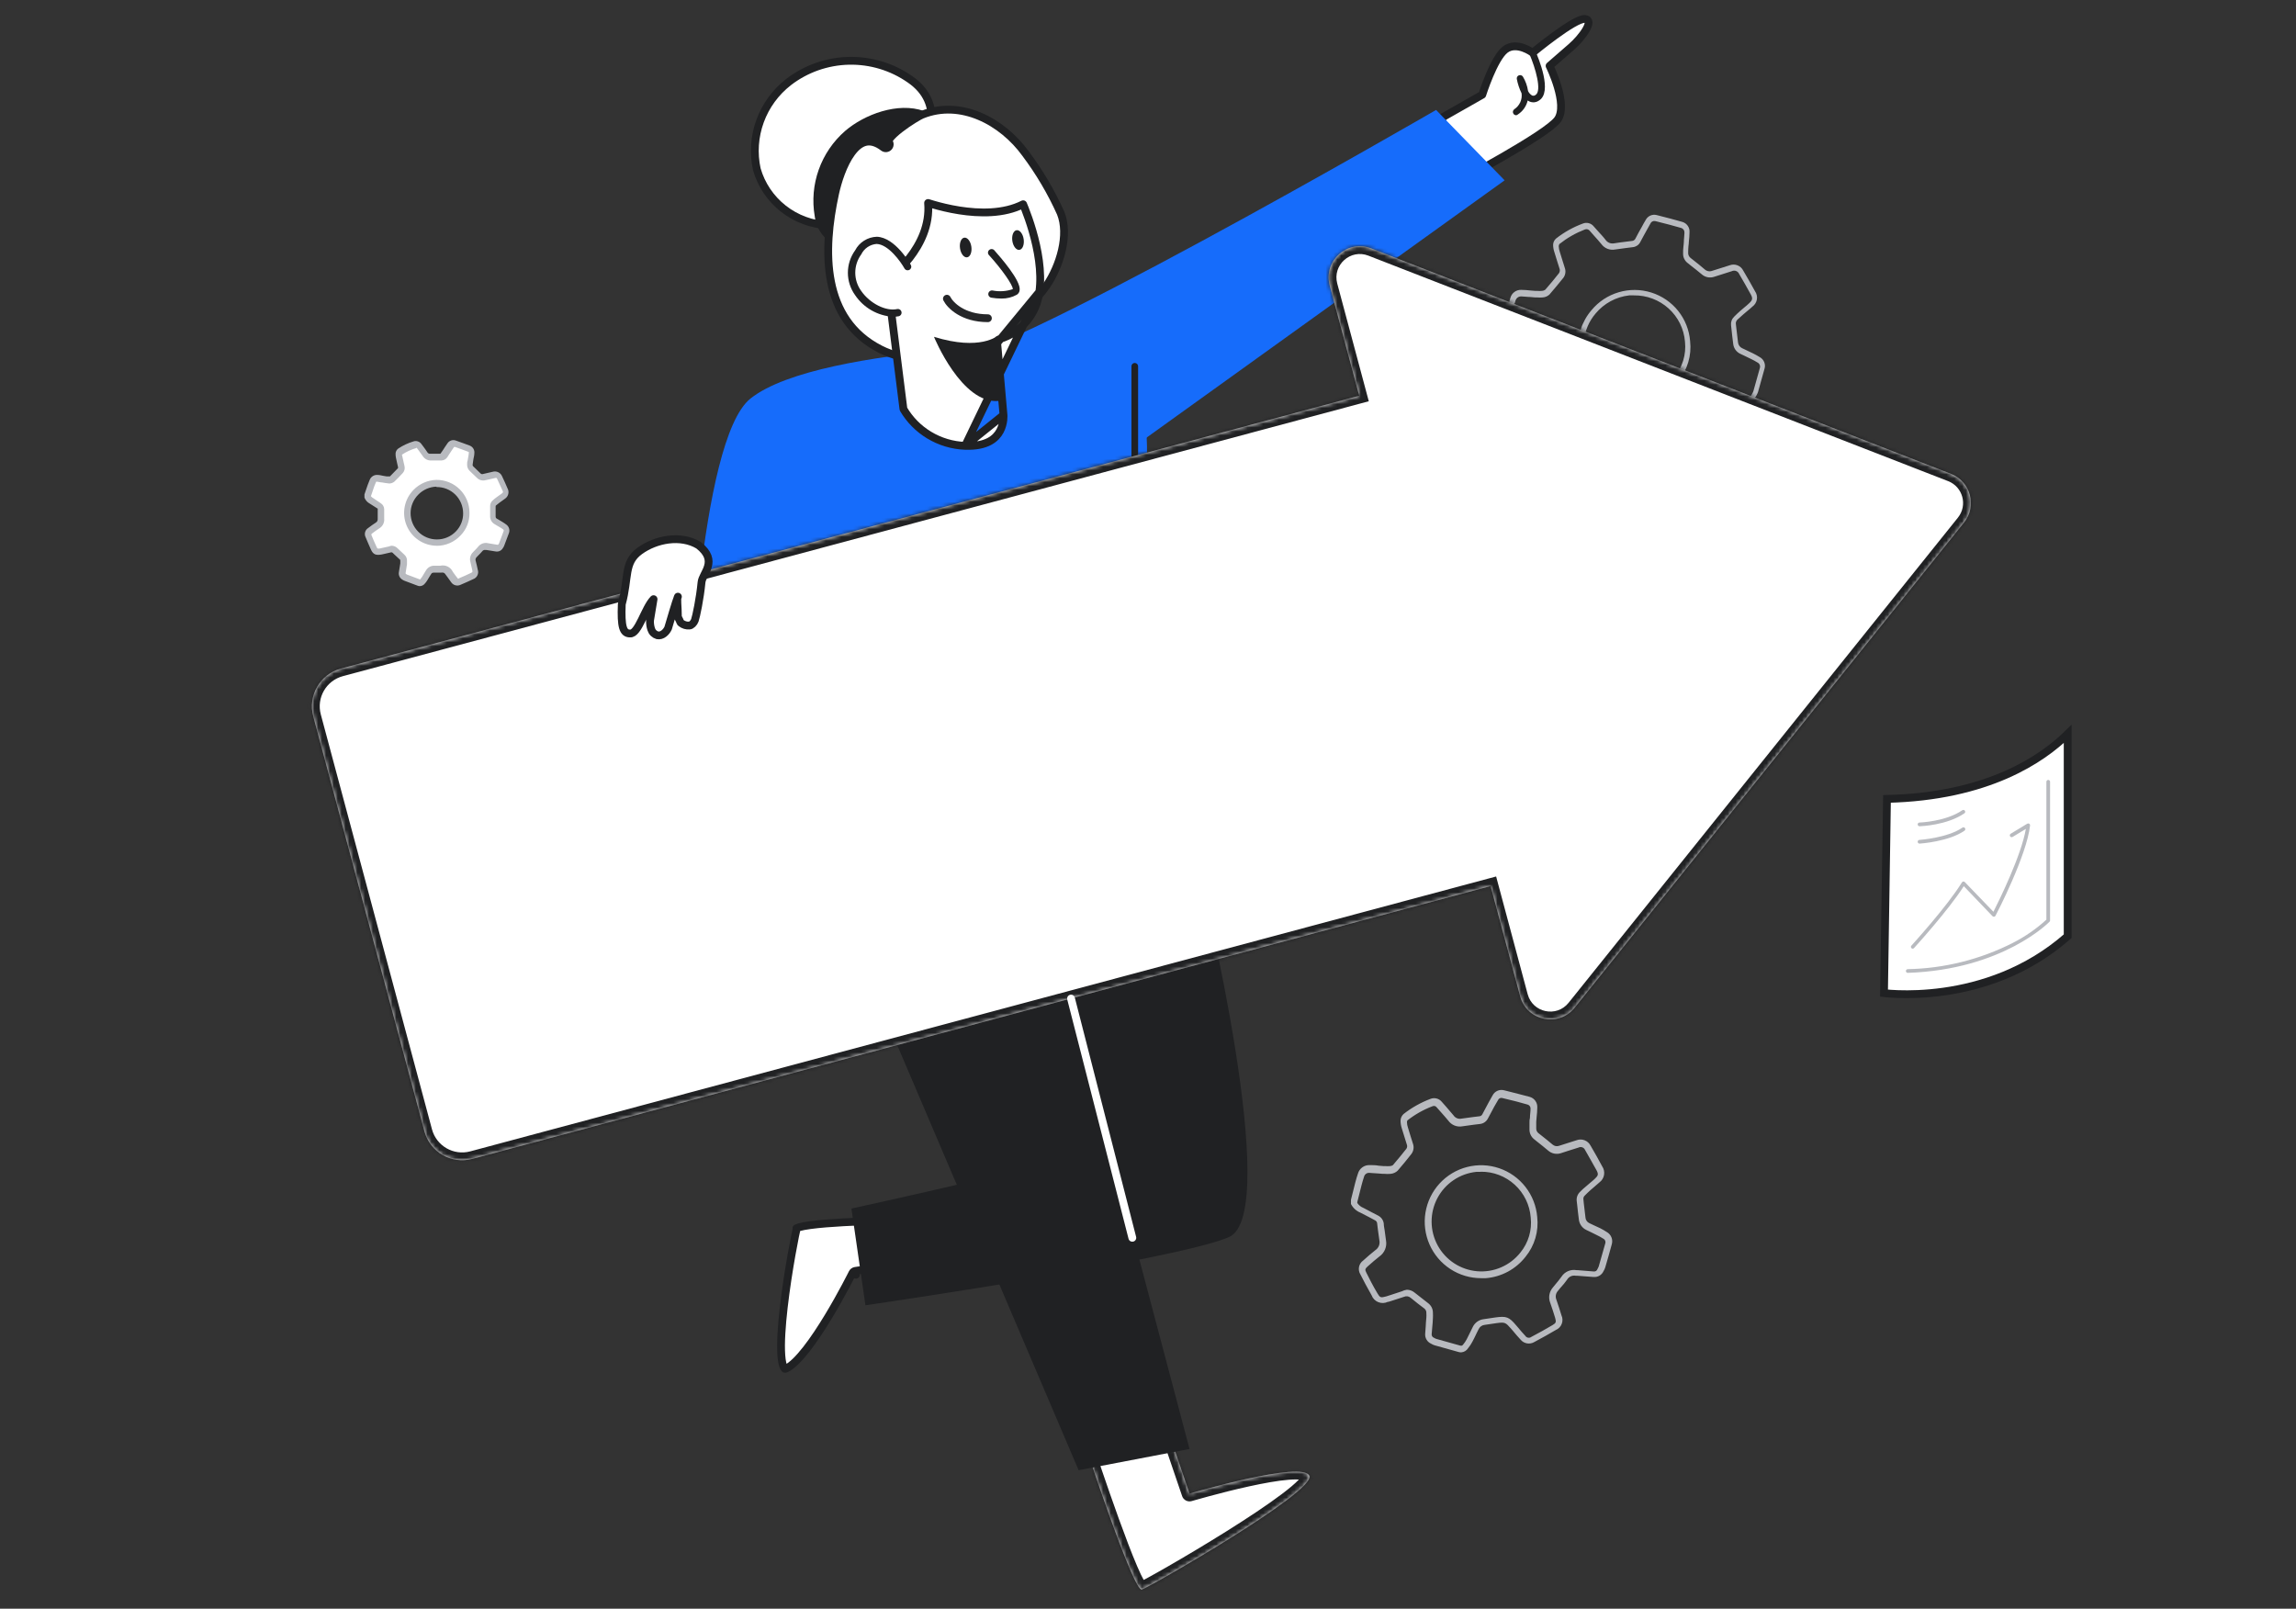 <svg width="588" height="412" viewBox="0 0 588 412" fill="none" xmlns="http://www.w3.org/2000/svg">
<rect x="0" y="0" width="588" height="412" fill="#333333" stroke="none"/>
<path d="M413.337 122C413.136 122 412.936 121.972 412.742 121.918L411.278 121.519L406.469 120.144C406.184 120.043 405.906 119.918 405.64 119.773C405.167 119.574 404.769 119.232 404.501 118.795C404.234 118.359 404.11 117.85 404.148 117.34L404.3 115.512L404.466 113.203C404.486 112.804 404.486 112.405 404.466 112.007C404.48 111.765 404.435 111.523 404.334 111.303C404.232 111.082 404.079 110.89 403.885 110.742C402.739 109.876 401.619 108.983 400.486 108.103L400.334 107.979C400.089 107.773 399.792 107.638 399.475 107.59C399.158 107.541 398.834 107.581 398.538 107.704C397.626 108.02 396.7 108.309 395.774 108.611L394.545 108.996H394.365C392.292 109.56 391.394 109.202 390.344 107.415C389.294 105.629 388.216 103.58 387.47 102.11C387.109 101.568 386.976 100.908 387.1 100.27C387.224 99.632 387.595 99.068 388.133 98.701C389.308 97.642 390.317 96.804 391.284 96.047C391.713 95.762 392.046 95.356 392.24 94.88C392.435 94.405 392.482 93.883 392.375 93.381C392.237 92.501 392.113 91.594 392.002 90.632L391.795 89.023C391.779 88.833 391.715 88.65 391.609 88.492C391.502 88.333 391.357 88.204 391.187 88.116L389.667 87.333C388.907 86.934 388.133 86.549 387.373 86.137C386.352 85.735 385.513 84.978 385.011 84.006C384.996 83.933 384.996 83.859 385.011 83.786V83.264C384.997 83.191 384.997 83.117 385.011 83.044L385.287 81.903L386.116 78.604C386.323 77.834 386.558 77.064 386.807 76.294C386.964 75.69 387.323 75.156 387.825 74.781C388.327 74.406 388.943 74.213 389.57 74.233C390.372 74.233 391.159 74.315 391.947 74.398L393.135 74.494H393.633C394.06 74.534 394.49 74.534 394.918 74.494C395.211 74.474 395.493 74.374 395.733 74.205C397.032 72.734 398.248 71.236 399.243 69.971C399.369 69.791 399.446 69.581 399.468 69.362C399.49 69.143 399.455 68.922 399.367 68.72C399.187 68.116 398.994 67.511 398.787 66.892C398.579 66.274 398.303 65.366 398.082 64.597C397.874 64.004 397.762 63.382 397.75 62.755C397.747 62.444 397.811 62.136 397.938 61.851C398.064 61.567 398.25 61.312 398.483 61.105C400.568 59.465 402.899 58.162 405.391 57.242C405.871 57.055 406.399 57.026 406.896 57.16C407.394 57.294 407.835 57.583 408.155 57.985L409.205 59.167C409.868 59.909 410.587 60.638 411.167 61.408C411.405 61.759 411.741 62.033 412.135 62.194C412.528 62.356 412.961 62.398 413.378 62.315C414.387 62.15 415.382 62.026 416.39 61.902L418.021 61.696C418.197 61.672 418.364 61.604 418.507 61.498C418.649 61.393 418.763 61.253 418.836 61.091L419.665 59.524L420.439 58.15C420.77 57.531 421.102 56.899 421.475 56.308C421.731 55.824 422.142 55.44 422.643 55.215C423.143 54.991 423.705 54.94 424.239 55.071C426.905 55.744 428.937 56.28 430.843 56.83C431.404 56.995 431.892 57.344 432.226 57.822C432.56 58.299 432.721 58.875 432.681 59.456C432.681 60.267 432.598 61.078 432.515 61.861C432.515 62.26 432.446 62.658 432.405 63.057C432.363 63.456 432.336 64.143 432.336 64.693C432.319 64.955 432.366 65.218 432.475 65.457C432.583 65.697 432.749 65.906 432.957 66.067L433.814 66.741C434.754 67.483 435.693 68.226 436.578 68.995C436.832 69.227 437.147 69.383 437.487 69.447C437.826 69.51 438.176 69.477 438.498 69.353L440.681 68.665L442.975 67.937C443.621 67.693 444.336 67.699 444.978 67.954C445.62 68.208 446.143 68.692 446.443 69.311C447.493 71.071 448.502 72.844 449.456 74.59C449.885 75.201 450.056 75.955 449.932 76.691C449.808 77.426 449.399 78.083 448.792 78.521C448.35 78.934 447.894 79.319 447.411 79.704L446.471 80.501C445.946 80.954 445.435 81.449 444.937 81.875C444.793 82.014 444.683 82.185 444.615 82.373C444.548 82.561 444.526 82.763 444.55 82.961L444.647 83.841C444.785 85.133 444.937 86.425 445.103 87.704C445.137 88.023 445.254 88.328 445.443 88.589C445.632 88.849 445.887 89.056 446.181 89.188L447.369 89.752L448.958 90.508C449.497 90.783 450.105 91.099 450.685 91.47C451.197 91.753 451.596 92.202 451.815 92.743C452.034 93.283 452.059 93.882 451.887 94.439C451.353 96.419 450.801 98.398 450.229 100.378C450.12 100.699 449.976 101.008 449.801 101.299C449.585 101.744 449.238 102.114 448.806 102.359C448.375 102.604 447.878 102.714 447.383 102.673L443.155 102.329C443.035 102.34 442.915 102.34 442.796 102.329C442.328 102.246 441.846 102.307 441.414 102.504C440.982 102.7 440.62 103.023 440.377 103.429C439.866 104.144 439.314 104.804 438.761 105.464L438.07 106.302C437.786 106.627 437.598 107.024 437.527 107.448C437.456 107.873 437.505 108.309 437.669 108.708C438.18 110.178 438.609 111.457 438.982 112.694C439.133 113.018 439.217 113.369 439.229 113.726C439.241 114.083 439.18 114.439 439.051 114.772C438.923 115.105 438.728 115.409 438.478 115.666C438.229 115.923 437.93 116.128 437.6 116.268C435.928 117.244 434.132 118.247 432.073 119.333C431.534 119.677 430.886 119.809 430.254 119.702C429.623 119.595 429.055 119.258 428.66 118.756C427.983 118.041 427.348 117.299 426.712 116.543L426.27 116.034C424.75 114.247 424.584 114.192 422.277 114.508L419.278 114.935C418.912 114.966 418.561 115.093 418.26 115.303C417.959 115.513 417.719 115.799 417.565 116.13L417.067 117.161C416.726 117.885 416.367 118.6 415.99 119.306C415.681 119.889 415.31 120.437 414.884 120.942C414.726 121.225 414.503 121.468 414.235 121.651C413.967 121.835 413.659 121.954 413.337 122ZM399.284 106.247C399.984 106.254 400.661 106.496 401.205 106.934L401.357 107.058C402.476 107.938 403.609 108.831 404.742 109.697C405.098 109.968 405.385 110.318 405.579 110.719C405.774 111.12 405.87 111.561 405.861 112.007C405.861 112.447 405.861 112.9 405.861 113.381C405.861 114.151 405.751 114.935 405.682 115.704L405.543 117.533C405.525 117.753 405.578 117.974 405.695 118.162C405.812 118.35 405.986 118.495 406.193 118.577H406.317C406.493 118.681 406.678 118.769 406.87 118.838L411.665 120.213L413.115 120.612C413.269 120.657 413.434 120.65 413.584 120.593C413.733 120.536 413.86 120.431 413.945 120.296C414.31 119.869 414.634 119.408 414.912 118.921C415.271 118.234 415.616 117.546 415.962 116.832L416.473 115.773C416.728 115.241 417.116 114.784 417.6 114.445C418.084 114.105 418.648 113.895 419.237 113.835L422.221 113.409C424.985 113.024 425.634 113.271 427.458 115.402L427.9 115.924C428.522 116.653 429.144 117.381 429.807 118.069C429.899 118.207 430.017 118.326 430.157 118.418C430.296 118.509 430.452 118.572 430.616 118.602C430.78 118.631 430.949 118.627 431.111 118.59C431.274 118.553 431.427 118.483 431.562 118.385C433.593 117.313 435.389 116.309 437.089 115.347C438.056 114.783 438.18 114.453 437.849 113.34C437.517 112.227 437.061 110.879 436.564 109.422C436.318 108.804 436.247 108.13 436.356 107.474C436.466 106.818 436.752 106.204 437.186 105.697L437.89 104.845C438.429 104.213 438.968 103.567 439.438 102.893C439.827 102.278 440.39 101.792 441.056 101.496C441.723 101.2 442.463 101.107 443.182 101.23H443.473L447.618 101.56C447.843 101.589 448.071 101.54 448.264 101.423C448.458 101.305 448.605 101.126 448.682 100.914C448.825 100.695 448.941 100.459 449.027 100.213C449.594 98.233 450.146 96.267 450.685 94.288C450.782 94.013 450.774 93.713 450.661 93.444C450.549 93.175 450.341 92.957 450.077 92.831C449.561 92.507 449.026 92.213 448.475 91.951L446.913 91.195L445.725 90.632C445.221 90.404 444.786 90.049 444.461 89.604C444.136 89.158 443.934 88.636 443.873 88.089C443.694 86.796 443.555 85.491 443.417 84.185L443.321 83.319C443.271 82.918 443.315 82.51 443.449 82.129C443.583 81.748 443.804 81.402 444.094 81.119C444.606 80.597 445.145 80.088 445.697 79.607L446.664 78.782C447.107 78.425 447.549 78.054 447.963 77.655C448.834 76.844 448.917 76.404 448.364 75.387C447.411 73.655 446.416 71.896 445.379 70.136C445.305 69.967 445.197 69.814 445.062 69.688C444.927 69.561 444.768 69.463 444.593 69.398C444.419 69.334 444.234 69.306 444.049 69.314C443.863 69.323 443.681 69.369 443.514 69.449L441.234 70.177L439.023 70.879C438.479 71.069 437.893 71.11 437.327 70.999C436.761 70.888 436.235 70.628 435.804 70.246C434.906 69.49 433.98 68.762 433.04 68.033L432.184 67.346C431.815 67.061 431.519 66.693 431.319 66.273C431.12 65.852 431.023 65.391 431.037 64.927C431.037 64.349 431.037 63.772 431.12 63.194C431.203 62.617 431.189 62.37 431.23 61.971C431.23 61.174 431.368 60.432 431.382 59.662C431.412 59.386 431.346 59.109 431.195 58.877C431.044 58.644 430.818 58.47 430.553 58.383C428.66 57.834 426.629 57.297 423.99 56.638C423.735 56.565 423.461 56.586 423.22 56.697C422.979 56.808 422.786 57.002 422.677 57.242C422.332 57.82 422 58.425 421.682 59.029L420.922 60.404C420.646 60.94 420.356 61.462 420.066 61.999C419.889 62.347 419.629 62.647 419.308 62.872C418.988 63.097 418.617 63.241 418.228 63.291L416.584 63.497C415.603 63.621 414.608 63.744 413.627 63.896C412.971 64.021 412.293 63.958 411.671 63.715C411.05 63.471 410.511 63.057 410.117 62.521C409.509 61.779 408.86 61.05 408.21 60.335C407.851 59.937 407.492 59.538 407.146 59.126C407.003 58.928 406.795 58.787 406.558 58.724C406.322 58.661 406.071 58.682 405.847 58.782C403.512 59.689 401.328 60.94 399.367 62.493C399.252 62.664 399.19 62.865 399.187 63.071C399.208 63.563 399.301 64.049 399.464 64.514C399.685 65.266 399.92 66.022 400.168 66.782L400.749 68.624C400.894 69.039 400.938 69.483 400.875 69.919C400.813 70.354 400.646 70.768 400.39 71.126C399.367 72.404 398.151 73.875 396.825 75.415C396.359 75.858 395.753 76.125 395.111 76.171C394.592 76.219 394.069 76.219 393.55 76.171H393.094L391.878 76.061C391.118 76.061 390.358 75.923 389.598 75.91C389.259 75.899 388.927 76.003 388.655 76.206C388.384 76.408 388.19 76.696 388.106 77.023C387.871 77.765 387.636 78.508 387.443 79.25C387.152 80.35 386.89 81.436 386.613 82.521L386.365 83.566V83.855C386.767 84.478 387.357 84.959 388.05 85.229L390.344 86.425L391.864 87.209C392.239 87.392 392.561 87.665 392.803 88.003C393.044 88.342 393.196 88.735 393.246 89.147L393.453 90.783C393.577 91.662 393.688 92.542 393.826 93.422C393.967 94.167 393.89 94.936 393.603 95.638C393.317 96.34 392.833 96.945 392.21 97.381C391.27 98.109 390.289 98.934 389.142 99.979C388.437 100.611 388.368 100.927 388.783 101.738C389.529 103.113 390.524 105.092 391.629 106.976C392.348 108.227 392.61 108.35 394.089 107.924L395.471 107.484L398.234 106.604C398.576 106.427 398.945 106.307 399.326 106.247H399.284ZM418.477 102.921C414.891 102.906 411.439 101.559 408.801 99.143C406.162 96.727 404.527 93.416 404.217 89.862C404.052 87.99 404.264 86.105 404.841 84.316C405.417 82.527 406.347 80.87 407.575 79.442C409.383 77.253 411.809 75.653 414.54 74.846C417.271 74.04 420.181 74.065 422.898 74.918C425.614 75.771 428.012 77.413 429.782 79.632C431.553 81.852 432.615 84.548 432.833 87.374C433.039 89.176 432.879 91.001 432.364 92.741C431.849 94.481 430.989 96.101 429.835 97.505C428.607 99.046 427.073 100.318 425.327 101.24C423.582 102.163 421.663 102.716 419.693 102.866C419.302 102.903 418.91 102.921 418.518 102.921H418.477ZM418.38 75.648H417.247C413.876 76.025 410.784 77.692 408.625 80.295C406.967 82.238 405.927 84.627 405.635 87.159C405.342 89.691 405.812 92.252 406.983 94.518C408.155 96.785 409.976 98.654 412.216 99.891C414.457 101.127 417.015 101.674 419.568 101.463C421.353 101.326 423.09 100.824 424.67 99.989C426.251 99.154 427.642 98.004 428.757 96.611C429.804 95.354 430.588 93.901 431.062 92.339C431.537 90.776 431.693 89.135 431.52 87.511C431.261 84.248 429.762 81.206 427.329 79.002C424.896 76.799 421.711 75.6 418.421 75.648H418.38Z" fill="#B8BABF"/>
<path d="M93.991 126.886C94.26 126.096 94.528 125.204 94.814 124.481C94.965 124.078 95.116 123.657 95.3 123.254C95.387 122.998 95.561 122.781 95.79 122.64C96.02 122.498 96.292 122.442 96.559 122.48C97.213 122.48 97.851 122.682 98.488 122.799C98.832 122.868 99.179 122.913 99.528 122.934C99.787 122.931 100.039 122.849 100.25 122.699C101.005 121.992 101.71 121.252 102.415 120.496C102.529 120.354 102.608 120.187 102.646 120.009C102.684 119.83 102.679 119.646 102.633 119.47C102.465 118.696 102.28 117.906 102.112 117.132C102.062 116.82 102.062 116.502 102.112 116.19C102.12 116.077 102.151 115.966 102.203 115.865C102.255 115.764 102.327 115.674 102.415 115.602C103.616 114.851 104.922 114.284 106.291 113.92C106.494 113.857 106.712 113.862 106.912 113.935C107.112 114.008 107.283 114.144 107.398 114.324C107.885 114.996 108.405 115.652 108.874 116.359C109.036 116.613 109.264 116.819 109.532 116.955C109.801 117.091 110.101 117.152 110.401 117.132C111.257 117.132 112.079 117.132 112.969 117.014C113.126 117.006 113.279 116.958 113.414 116.876C113.548 116.794 113.66 116.68 113.74 116.544C114.059 116.089 114.345 115.619 114.647 115.165C114.949 114.71 115.15 114.374 115.418 114.004C115.535 113.804 115.718 113.651 115.937 113.574C116.155 113.497 116.394 113.5 116.61 113.584L120.15 114.862C120.374 114.951 120.56 115.116 120.676 115.327C120.793 115.539 120.832 115.785 120.788 116.022C120.788 116.678 120.586 117.334 120.469 117.99C120.469 118.292 120.469 118.595 120.351 118.915C120.327 119.116 120.351 119.32 120.421 119.51C120.491 119.7 120.605 119.871 120.754 120.008C121.375 120.596 122.013 121.185 122.617 121.79C122.789 121.975 123.008 122.11 123.25 122.181C123.492 122.252 123.748 122.256 123.993 122.194L126.543 121.605C126.821 121.514 127.124 121.534 127.387 121.663C127.651 121.792 127.853 122.019 127.952 122.295C128.439 123.304 128.909 124.33 129.362 125.356C129.444 125.495 129.497 125.649 129.519 125.808C129.542 125.968 129.532 126.131 129.492 126.287C129.451 126.443 129.38 126.59 129.283 126.719C129.186 126.847 129.064 126.956 128.926 127.037C128.489 127.374 128.02 127.676 127.566 128.013C127.113 128.349 126.929 128.5 126.627 128.769C126.496 128.873 126.393 129.007 126.326 129.159C126.259 129.311 126.23 129.478 126.241 129.644C126.241 130.535 126.241 131.427 126.241 132.318C126.251 132.56 126.322 132.795 126.448 133.001C126.575 133.207 126.752 133.377 126.962 133.495C127.432 133.781 127.936 134.067 128.405 134.37C128.712 134.544 129.008 134.735 129.295 134.941C129.496 135.078 129.644 135.279 129.714 135.512C129.784 135.745 129.772 135.994 129.681 136.219C129.295 137.296 128.892 138.372 128.489 139.431C128.42 139.594 128.33 139.747 128.221 139.886C128.126 140.058 127.979 140.196 127.801 140.281C127.624 140.365 127.424 140.392 127.231 140.356L124.915 139.97H124.748C124.439 139.902 124.118 139.923 123.822 140.03C123.525 140.138 123.264 140.326 123.07 140.575C122.633 141.096 122.13 141.567 121.677 142.055C121.458 142.269 121.302 142.539 121.225 142.835C121.148 143.131 121.154 143.443 121.241 143.737C121.425 144.493 121.61 145.233 121.761 145.99C121.912 146.747 121.761 147.134 121.039 147.487C119.999 147.991 118.942 148.462 117.868 148.933C117.632 149.055 117.358 149.085 117.101 149.017C116.843 148.949 116.621 148.787 116.475 148.563C116.056 148.042 115.687 147.487 115.301 146.881C114.462 145.721 114.261 145.603 112.834 145.687H111.156C110.89 145.692 110.63 145.766 110.401 145.902C110.171 146.037 109.981 146.23 109.848 146.461C109.512 147.016 109.177 147.588 108.824 148.143C108.635 148.425 108.422 148.689 108.187 148.933C108.083 149.057 107.943 149.146 107.787 149.189C107.631 149.231 107.466 149.224 107.314 149.169L103.958 147.907C103.807 147.907 103.673 147.739 103.522 147.655C103.35 147.56 103.212 147.413 103.128 147.235C103.044 147.057 103.017 146.857 103.052 146.663C103.17 145.889 103.304 145.132 103.421 144.376C103.438 144.141 103.438 143.905 103.421 143.669C103.449 143.48 103.429 143.286 103.361 143.106C103.294 142.927 103.181 142.767 103.035 142.644L101.223 140.962C101.053 140.792 100.84 140.671 100.606 140.612C100.373 140.553 100.128 140.557 99.898 140.626L97.549 141.18H97.465C96.475 141.349 96.156 141.18 95.787 140.323C95.418 139.465 94.881 138.288 94.461 137.262C94.391 137.144 94.346 137.012 94.328 136.876C94.31 136.74 94.32 136.601 94.358 136.469C94.396 136.336 94.46 136.213 94.547 136.107C94.634 136 94.742 135.913 94.864 135.849C95.468 135.395 96.072 134.941 96.71 134.538C97.017 134.366 97.266 134.106 97.424 133.791C97.583 133.477 97.644 133.122 97.599 132.772C97.599 131.965 97.599 131.09 97.498 130.367C97.493 130.199 97.448 130.035 97.366 129.889C97.284 129.743 97.168 129.618 97.028 129.526C96.357 129.089 95.686 128.685 95.032 128.248C94.563 128.019 94.189 127.632 93.975 127.155L93.991 126.886ZM119.361 131.359C119.361 130.355 119.163 129.36 118.778 128.432C118.393 127.505 117.829 126.663 117.117 125.955C116.406 125.247 115.562 124.686 114.634 124.307C113.706 123.927 112.713 123.735 111.71 123.741C109.726 123.806 107.843 124.637 106.455 126.059C105.067 127.482 104.281 129.386 104.26 131.376C104.191 132.412 104.335 133.452 104.684 134.43C105.032 135.408 105.577 136.304 106.285 137.062C106.993 137.821 107.848 138.425 108.799 138.839C109.749 139.252 110.775 139.465 111.811 139.465C112.847 139.465 113.872 139.252 114.823 138.839C115.773 138.425 116.629 137.821 117.337 137.062C118.045 136.304 118.59 135.408 118.938 134.43C119.286 133.452 119.43 132.412 119.361 131.376V131.359Z" fill="white"/>
<path d="M107.517 150.11C107.315 150.112 107.115 150.072 106.929 149.992L103.573 148.731C103.384 148.657 103.204 148.561 103.037 148.445C102.718 148.26 102.463 147.983 102.304 147.649C102.145 147.316 102.091 146.943 102.147 146.578L102.516 144.291C102.534 144.084 102.534 143.876 102.516 143.669C102.516 143.45 102.516 143.366 102.416 143.316L100.855 141.87L100.587 141.601C100.517 141.528 100.427 141.477 100.328 141.456C100.229 141.435 100.127 141.445 100.033 141.483L98.355 141.87L97.734 142.004C96.241 142.273 95.553 142.004 94.983 140.709C94.412 139.414 94.06 138.641 93.64 137.598C93.429 137.189 93.381 136.715 93.506 136.271C93.63 135.828 93.918 135.449 94.311 135.21C94.932 134.739 95.553 134.285 96.207 133.865C96.387 133.77 96.533 133.623 96.626 133.442C96.719 133.262 96.754 133.057 96.728 132.856C96.728 132.351 96.728 131.83 96.728 131.325V130.434C96.739 130.407 96.744 130.379 96.744 130.35C96.744 130.321 96.739 130.292 96.728 130.266L94.714 128.988C94.084 128.656 93.594 128.106 93.338 127.441C93.322 127.357 93.322 127.272 93.338 127.188V126.886C93.322 126.797 93.322 126.706 93.338 126.617L93.54 126.011C93.741 125.406 93.942 124.8 94.16 124.212C94.379 123.623 94.479 123.354 94.664 122.934C94.82 122.508 95.116 122.147 95.503 121.912C95.89 121.677 96.346 121.58 96.795 121.639C97.231 121.639 97.667 121.773 98.12 121.857L99.026 122.009H99.647C99.719 122.024 99.793 122.024 99.865 122.009C100.536 121.353 101.241 120.63 101.929 119.89C101.929 119.89 101.929 119.722 101.929 119.604L101.694 118.595C101.594 118.141 101.51 117.704 101.409 117.266C101.324 116.88 101.29 116.484 101.308 116.089C101.33 115.845 101.404 115.609 101.525 115.397C101.647 115.185 101.814 115.002 102.013 114.861C103.225 114.061 104.548 113.444 105.939 113.028C106.304 112.919 106.694 112.928 107.053 113.055C107.412 113.182 107.721 113.42 107.936 113.735L108.456 114.424C108.792 114.878 109.127 115.332 109.429 115.803C109.503 115.94 109.615 116.052 109.753 116.124C109.891 116.196 110.047 116.225 110.201 116.207C110.772 116.207 111.342 116.207 111.879 116.207H112.785C113.013 115.915 113.226 115.612 113.423 115.299L113.943 114.491C114.161 114.172 114.362 113.852 114.597 113.533C114.82 113.19 115.152 112.933 115.539 112.805C115.927 112.676 116.346 112.684 116.728 112.827C117.92 113.247 119.128 113.667 120.302 114.121C120.695 114.273 121.025 114.553 121.238 114.917C121.451 115.28 121.535 115.705 121.477 116.123C121.477 116.594 121.343 117.048 121.259 117.502L121.158 118.158C121.102 118.441 121.063 118.727 121.041 119.015C121.023 119.088 121.027 119.165 121.05 119.236C121.074 119.308 121.117 119.371 121.175 119.419L121.645 119.873C122.114 120.31 122.601 120.764 123.054 121.235C123.13 121.321 123.229 121.382 123.339 121.412C123.45 121.442 123.566 121.439 123.675 121.403L124.9 121.117L126.209 120.815C126.674 120.686 127.171 120.731 127.606 120.942C128.041 121.152 128.385 121.513 128.574 121.958C129.061 122.984 129.531 124.01 129.967 125.053C130.22 125.502 130.291 126.031 130.166 126.532C130.041 127.032 129.73 127.466 129.296 127.743C129.027 127.962 128.742 128.147 128.457 128.349L127.92 128.736L127.031 129.442C126.991 129.465 126.96 129.501 126.942 129.543C126.924 129.585 126.92 129.632 126.93 129.677V130.249C126.93 130.939 126.93 131.628 126.93 132.318C126.93 132.421 126.958 132.523 127.011 132.612C127.065 132.701 127.141 132.773 127.232 132.822L127.87 133.192L128.709 133.697C129.027 133.898 129.346 134.1 129.648 134.336C129.995 134.578 130.25 134.931 130.372 135.337C130.493 135.743 130.475 136.178 130.319 136.572C129.934 137.632 129.531 138.708 129.111 139.784C129.03 139.988 128.923 140.18 128.793 140.356C128.613 140.679 128.336 140.937 128.002 141.094C127.668 141.251 127.293 141.299 126.93 141.231L124.631 140.861H124.396C124.225 140.814 124.043 140.823 123.878 140.887C123.712 140.95 123.57 141.065 123.474 141.214C123.155 141.584 122.802 141.937 122.45 142.29L122.047 142.71C121.929 142.822 121.845 142.965 121.803 143.123C121.762 143.28 121.765 143.446 121.812 143.602C122.014 144.359 122.198 145.132 122.349 145.889C122.516 146.368 122.485 146.894 122.265 147.351C122.045 147.809 121.653 148.16 121.175 148.327C120.118 148.832 119.044 149.303 117.97 149.757C117.564 149.961 117.099 150.012 116.658 149.9C116.218 149.789 115.832 149.524 115.571 149.151C115.235 148.697 114.899 148.243 114.581 147.772L114.379 147.503C113.742 146.595 113.742 146.595 112.701 146.662H111.023C110.895 146.656 110.768 146.688 110.657 146.754C110.547 146.82 110.458 146.917 110.403 147.032L110.05 147.587C109.832 147.974 109.597 148.361 109.362 148.731C109.148 149.063 108.9 149.373 108.624 149.656C108.323 149.939 107.929 150.1 107.517 150.11ZM100.268 139.767C100.826 139.764 101.363 139.981 101.761 140.373L102.047 140.642L103.573 142.071C103.809 142.279 103.991 142.54 104.104 142.833C104.218 143.125 104.261 143.441 104.228 143.753C104.228 144.005 104.228 144.274 104.228 144.527L103.859 146.831C103.859 146.831 103.859 146.831 103.959 146.982L104.228 147.15L107.584 148.411C107.768 148.176 107.953 147.957 108.104 147.722C108.255 147.487 108.557 146.999 108.758 146.629L109.111 146.057C109.315 145.709 109.603 145.419 109.949 145.213C110.296 145.007 110.688 144.892 111.091 144.88H112.768C113.396 144.734 114.055 144.807 114.635 145.089C115.215 145.37 115.682 145.843 115.957 146.427L116.158 146.713C116.477 147.15 116.779 147.587 117.114 147.991C117.45 148.395 117.316 148.21 117.534 148.109C118.591 147.671 119.631 147.201 120.671 146.696C120.78 146.648 120.882 146.586 120.973 146.511C120.994 146.383 120.994 146.252 120.973 146.124C120.822 145.384 120.655 144.644 120.47 143.921C120.344 143.49 120.336 143.032 120.449 142.597C120.561 142.162 120.789 141.765 121.108 141.449L121.527 141.012C121.852 140.698 122.16 140.366 122.45 140.02C122.748 139.631 123.154 139.339 123.616 139.181C124.079 139.022 124.578 139.004 125.051 139.128L127.484 139.532C127.484 139.532 127.484 139.532 127.652 139.414C127.718 139.326 127.774 139.23 127.819 139.128C128.222 138.069 128.625 137.009 129.011 135.933C129.011 135.832 129.011 135.765 128.893 135.614C128.638 135.415 128.369 135.235 128.088 135.076L127.282 134.605L126.645 134.218C126.315 134.027 126.039 133.756 125.842 133.43C125.646 133.103 125.535 132.732 125.521 132.351C125.521 131.645 125.521 130.939 125.521 130.249V129.66C125.509 129.369 125.566 129.08 125.685 128.814C125.804 128.549 125.984 128.315 126.209 128.13C126.518 127.848 126.843 127.585 127.182 127.34L127.769 126.919L128.524 126.381C128.876 126.078 128.876 126.045 128.709 125.675C128.256 124.649 127.803 123.64 127.316 122.631C127.199 122.395 127.148 122.345 126.829 122.412L125.537 122.715L124.296 122.984C123.912 123.082 123.51 123.076 123.129 122.967C122.749 122.857 122.405 122.649 122.131 122.362C121.678 121.908 121.225 121.471 120.755 121.05L120.286 120.596C120.06 120.381 119.884 120.119 119.771 119.829C119.658 119.538 119.61 119.226 119.631 118.914C119.631 118.578 119.631 118.242 119.765 117.922L119.883 117.233C119.968 116.827 120.029 116.417 120.067 116.005C120.067 115.77 120.067 115.736 119.967 115.719C118.809 115.265 117.634 114.861 116.46 114.441C116.376 114.441 116.326 114.441 116.225 114.559C116.124 114.676 115.822 115.147 115.621 115.45L115.101 116.24L114.564 117.081C114.407 117.322 114.196 117.523 113.949 117.669C113.702 117.815 113.424 117.902 113.138 117.922H112.215C111.661 117.922 111.124 117.922 110.537 117.922C110.088 117.966 109.635 117.882 109.232 117.68C108.828 117.477 108.489 117.165 108.255 116.779C107.953 116.341 107.634 115.904 107.298 115.467L106.778 114.761C106.778 114.66 106.678 114.643 106.56 114.761C105.275 115.137 104.054 115.704 102.936 116.442C103.003 116.657 103.054 116.876 103.087 117.098C103.171 117.519 103.271 117.956 103.372 118.393L103.607 119.436C103.669 119.731 103.662 120.036 103.586 120.328C103.51 120.62 103.368 120.89 103.171 121.117C102.466 121.891 101.745 122.631 100.99 123.354C100.624 123.652 100.169 123.818 99.698 123.825C99.376 123.808 99.057 123.768 98.741 123.707L97.835 123.556C97.432 123.556 97.03 123.405 96.627 123.371C96.224 123.337 96.342 123.371 96.224 123.64C96.107 123.909 95.889 124.414 95.754 124.817L95.15 126.6L94.983 127.071C95.157 127.298 95.381 127.482 95.637 127.609L97.55 128.904C97.801 129.066 98.009 129.287 98.155 129.548C98.301 129.808 98.381 130.101 98.389 130.4V131.309C98.389 131.796 98.389 132.301 98.389 132.788C98.444 133.29 98.353 133.797 98.127 134.248C97.901 134.698 97.549 135.074 97.114 135.328C96.493 135.731 95.905 136.152 95.318 136.606C95.244 136.66 95.177 136.722 95.117 136.791V137.026C95.536 138.035 95.956 139.044 96.426 140.037C96.593 140.407 96.677 140.474 96.694 140.474C96.877 140.508 97.065 140.508 97.248 140.474L97.919 140.322L99.597 139.952C99.811 139.86 100.037 139.797 100.268 139.767ZM111.846 139.767C110.19 139.761 108.574 139.263 107.201 138.338C105.827 137.412 104.757 136.1 104.126 134.567C103.494 133.033 103.33 131.347 103.652 129.72C103.975 128.092 104.771 126.597 105.939 125.423C107.479 123.865 109.558 122.961 111.745 122.9C112.855 122.887 113.957 123.094 114.986 123.511C116.016 123.927 116.953 124.545 117.742 125.327C118.532 126.109 119.159 127.04 119.587 128.067C120.015 129.094 120.235 130.196 120.235 131.309C120.261 132.378 120.074 133.442 119.685 134.438C119.296 135.434 118.713 136.342 117.97 137.11C117.186 137.953 116.238 138.625 115.185 139.085C114.131 139.545 112.995 139.783 111.846 139.784V139.767ZM111.745 124.632C110.004 124.694 108.353 125.422 107.131 126.667C106.505 127.291 106.007 128.032 105.668 128.849C105.328 129.666 105.152 130.541 105.151 131.426C105.151 133.21 105.858 134.921 107.117 136.183C108.375 137.444 110.082 138.153 111.862 138.153C112.785 138.161 113.699 137.979 114.547 137.617C115.396 137.255 116.161 136.722 116.795 136.051C117.978 134.819 118.629 133.169 118.608 131.46C118.608 130.568 118.431 129.685 118.087 128.862C117.744 128.039 117.24 127.293 116.606 126.667C115.972 126.041 115.221 125.548 114.395 125.216C113.569 124.884 112.685 124.72 111.795 124.733L111.745 124.632Z" fill="#B8BABF"/>
<path d="M374.197 346.348C373.987 346.344 373.779 346.316 373.576 346.264L371.898 345.793L367.384 344.532C367.078 344.435 366.785 344.299 366.512 344.128C366.023 343.916 365.612 343.555 365.339 343.096C365.065 342.638 364.941 342.105 364.985 341.572L365.119 339.773C365.119 338.999 365.237 338.209 365.287 337.435C365.312 337.043 365.312 336.65 365.287 336.258C365.301 336.039 365.261 335.82 365.17 335.621C365.08 335.421 364.941 335.247 364.767 335.114C363.648 334.285 362.574 333.444 361.545 332.592L361.243 332.356C361.017 332.158 360.738 332.029 360.439 331.987C360.141 331.946 359.837 331.992 359.565 332.121L356.763 333.029L355.605 333.399H355.438C355.056 333.585 354.64 333.689 354.216 333.704C353.793 333.719 353.37 333.645 352.977 333.487C352.583 333.328 352.227 333.089 351.931 332.784C351.635 332.48 351.407 332.116 351.26 331.717C350.152 329.8 349.162 327.883 348.407 326.403C348.042 325.83 347.911 325.138 348.042 324.47C348.174 323.803 348.557 323.212 349.112 322.821C350.287 321.762 351.276 320.904 352.233 320.164C352.635 319.898 352.947 319.516 353.13 319.069C353.312 318.622 353.357 318.131 353.256 317.658C353.122 316.767 353.005 315.893 352.887 315.001L352.686 313.32C352.673 313.152 352.617 312.991 352.523 312.853C352.429 312.714 352.3 312.602 352.149 312.529L350.639 311.722L348.39 310.562C347.344 310.139 346.485 309.35 345.974 308.342C345.959 308.258 345.959 308.173 345.974 308.09V307.568C345.966 307.473 345.966 307.377 345.974 307.282L346.31 305.937C346.562 304.911 346.813 303.885 347.082 302.859C347.35 301.834 347.518 301.312 347.77 300.555C347.952 299.917 348.341 299.357 348.876 298.964C349.41 298.571 350.06 298.368 350.723 298.386C351.511 298.386 352.3 298.386 353.072 298.537L354.263 298.638H354.75C355.168 298.679 355.59 298.679 356.008 298.638C356.259 298.62 356.501 298.539 356.713 298.403C357.988 296.94 359.179 295.443 360.186 294.182C360.29 294.018 360.353 293.831 360.367 293.637C360.382 293.444 360.349 293.249 360.27 293.072C360.102 292.483 359.901 291.878 359.716 291.289C359.532 290.701 359.23 289.742 358.995 288.969C358.795 288.354 358.688 287.714 358.676 287.068C358.673 286.736 358.74 286.407 358.873 286.103C359.006 285.798 359.202 285.526 359.448 285.302C361.529 283.675 363.842 282.371 366.311 281.435C366.82 281.227 367.383 281.19 367.915 281.33C368.448 281.469 368.921 281.777 369.264 282.208C369.599 282.612 369.968 283.015 370.321 283.402C370.975 284.142 371.613 284.882 372.234 285.639C372.452 285.972 372.766 286.231 373.135 286.381C373.504 286.531 373.909 286.566 374.297 286.48C375.282 286.323 376.272 286.188 377.267 286.076L378.945 285.874C379.093 285.849 379.233 285.788 379.352 285.697C379.472 285.607 379.568 285.489 379.633 285.353L380.439 283.839L381.244 282.326C381.563 281.72 381.898 281.115 382.251 280.526C382.522 280.001 382.965 279.586 383.506 279.35C384.047 279.114 384.653 279.073 385.221 279.231C387.805 279.871 389.885 280.425 391.765 280.913C392.353 281.081 392.866 281.447 393.217 281.949C393.568 282.451 393.737 283.059 393.694 283.671C393.68 284.481 393.624 285.289 393.526 286.093L393.426 287.287C393.426 287.825 393.426 288.363 393.426 288.969C393.415 289.202 393.459 289.436 393.555 289.649C393.651 289.863 393.797 290.05 393.979 290.196L394.768 290.818C395.724 291.575 396.681 292.332 397.604 293.122C397.829 293.321 398.104 293.456 398.399 293.512C398.694 293.568 398.999 293.544 399.282 293.442L401.446 292.752L403.728 292.029C404.391 291.771 405.126 291.767 405.792 292.018C406.458 292.27 407.008 292.759 407.336 293.391C408.365 295.14 409.355 296.906 410.306 298.689C410.746 299.327 410.922 300.111 410.797 300.876C410.672 301.642 410.255 302.329 409.634 302.792C409.198 303.196 408.745 303.583 408.275 303.969L407.352 304.76C406.832 305.231 406.329 305.701 405.842 306.206C405.715 306.324 405.617 306.471 405.559 306.635C405.5 306.799 405.482 306.975 405.507 307.148L405.607 308.174C405.742 309.401 405.876 310.646 406.044 311.89C406.075 312.184 406.182 312.465 406.356 312.704C406.53 312.944 406.764 313.133 407.034 313.252L408.158 313.79L409.836 314.564C410.413 314.858 410.973 315.184 411.514 315.539C412.046 315.841 412.46 316.315 412.688 316.883C412.917 317.451 412.946 318.08 412.772 318.667C412.235 320.652 411.681 322.619 411.094 324.604C410.986 324.934 410.84 325.25 410.658 325.546C410.44 326.03 410.078 326.434 409.621 326.702C409.164 326.97 408.635 327.089 408.108 327.042L403.929 326.723H403.56C403.126 326.636 402.675 326.688 402.271 326.872C401.868 327.056 401.532 327.363 401.312 327.749C400.809 328.472 400.255 329.128 399.634 329.8L398.963 330.624C398.693 330.925 398.515 331.298 398.449 331.697C398.384 332.096 398.434 332.506 398.594 332.878C399.047 334.206 399.483 335.518 399.886 336.863C400.044 337.204 400.132 337.572 400.144 337.947C400.157 338.322 400.094 338.696 399.959 339.046C399.825 339.396 399.621 339.715 399.36 339.985C399.1 340.254 398.788 340.468 398.443 340.614C396.765 341.606 394.986 342.598 392.973 343.674C392.405 344.024 391.73 344.156 391.072 344.045C390.415 343.933 389.82 343.587 389.399 343.069C388.728 342.346 388.09 341.606 387.469 340.849L387.033 340.345C385.556 338.663 385.456 338.562 383.207 338.865L380.254 339.302C379.918 339.329 379.596 339.444 379.319 339.636C379.042 339.828 378.82 340.09 378.677 340.395L378.157 341.438C377.821 342.161 377.469 342.884 377.1 343.573C376.791 344.172 376.419 344.735 375.992 345.255C375.801 345.567 375.539 345.829 375.226 346.019C374.914 346.209 374.561 346.322 374.197 346.348ZM360.287 330.305C361.018 330.311 361.724 330.572 362.284 331.045L362.586 331.28L365.79 333.786C366.16 334.071 366.459 334.437 366.663 334.858C366.867 335.278 366.97 335.74 366.965 336.208C366.99 336.656 366.99 337.105 366.965 337.553C366.965 338.343 366.848 339.117 366.797 339.907L366.646 341.69C366.627 341.883 366.673 342.078 366.776 342.242C366.879 342.406 367.034 342.532 367.217 342.598C367.416 342.725 367.63 342.827 367.854 342.901C369.348 343.338 370.841 343.742 372.351 344.162L374.029 344.633C374.214 344.633 374.415 344.717 374.683 344.381C375.044 343.949 375.359 343.481 375.623 342.985C375.975 342.312 376.311 341.606 376.647 340.916L377.167 339.857C377.429 339.303 377.829 338.826 378.329 338.473C378.829 338.119 379.411 337.901 380.019 337.839L382.972 337.402C385.808 337.015 386.462 337.267 388.308 339.453L388.744 339.958C389.365 340.698 389.969 341.421 390.624 342.11C390.704 342.236 390.81 342.343 390.934 342.426C391.058 342.508 391.198 342.564 391.345 342.589C391.492 342.614 391.642 342.609 391.786 342.573C391.931 342.537 392.066 342.471 392.184 342.379C394.164 341.337 395.943 340.345 397.587 339.369C398.493 338.831 398.577 338.596 398.275 337.536C397.889 336.224 397.453 334.93 397 333.635C396.751 332.991 396.681 332.291 396.796 331.61C396.911 330.93 397.208 330.293 397.654 329.767L398.342 328.926C398.879 328.287 399.399 327.665 399.886 326.975C400.291 326.344 400.874 325.848 401.561 325.548C402.248 325.249 403.008 325.16 403.745 325.293H403.997L408.175 325.63C408.365 325.65 408.558 325.607 408.722 325.506C408.885 325.406 409.012 325.254 409.081 325.075C409.21 324.854 409.322 324.623 409.416 324.385C409.97 322.418 410.524 320.45 411.094 318.482C411.181 318.241 411.173 317.975 411.074 317.739C410.974 317.502 410.79 317.311 410.557 317.204C410.05 316.88 409.523 316.588 408.98 316.33L407.42 315.556L406.262 315.001C405.746 314.76 405.299 314.391 404.965 313.929C404.63 313.467 404.418 312.928 404.349 312.361C404.181 311.117 404.047 309.855 403.913 308.594L403.795 307.585C403.744 307.165 403.79 306.738 403.93 306.339C404.069 305.939 404.299 305.577 404.601 305.281C405.121 304.743 405.658 304.238 406.279 303.751L407.235 302.927C407.671 302.574 408.107 302.204 408.51 301.817C409.316 301.06 409.383 300.69 408.879 299.731C407.923 298.05 406.933 296.234 405.926 294.501C405.86 294.348 405.762 294.21 405.641 294.095C405.519 293.981 405.375 293.892 405.218 293.836C405.06 293.779 404.893 293.755 404.727 293.765C404.56 293.776 404.397 293.82 404.248 293.896C403.493 294.115 402.755 294.367 402 294.602L399.819 295.309C399.252 295.511 398.641 295.556 398.051 295.441C397.461 295.326 396.912 295.053 396.463 294.653C395.557 293.879 394.617 293.139 393.677 292.399L392.889 291.76C392.507 291.459 392.2 291.073 391.993 290.632C391.786 290.191 391.685 289.708 391.697 289.221C391.697 288.649 391.697 288.06 391.697 287.539C391.697 287.018 391.697 286.715 391.815 286.295C391.815 285.538 391.966 284.781 391.966 284.024C391.998 283.784 391.945 283.539 391.816 283.334C391.687 283.128 391.491 282.974 391.261 282.898C389.399 282.359 387.335 281.805 384.768 281.216C384.549 281.144 384.312 281.157 384.103 281.254C383.894 281.351 383.73 281.524 383.643 281.737C383.291 282.309 382.989 282.881 382.67 283.419L381.865 284.932C381.596 285.437 381.328 285.958 381.043 286.463C380.855 286.831 380.582 287.149 380.246 287.389C379.91 287.629 379.522 287.784 379.113 287.842L377.435 288.044C376.462 288.178 375.489 288.296 374.532 288.447C373.854 288.578 373.152 288.511 372.51 288.254C371.867 287.998 371.312 287.563 370.908 287.001C370.304 286.261 369.666 285.555 369.029 284.832L367.955 283.621C367.838 283.445 367.661 283.317 367.458 283.261C367.254 283.205 367.037 283.226 366.847 283.318C364.533 284.193 362.366 285.418 360.421 286.95C360.364 287.09 360.33 287.237 360.32 287.388C360.329 287.864 360.414 288.335 360.572 288.784L361.277 291.087C361.478 291.676 361.663 292.281 361.847 292.887C362.007 293.325 362.055 293.795 361.987 294.256C361.92 294.717 361.739 295.154 361.461 295.527C360.455 296.805 359.247 298.319 357.938 299.816C357.447 300.279 356.814 300.563 356.142 300.623C355.618 300.674 355.09 300.674 354.565 300.623H354.112L352.887 300.522C352.149 300.522 351.394 300.387 350.656 300.371C350.354 300.358 350.058 300.449 349.817 300.63C349.575 300.811 349.403 301.07 349.33 301.363C349.095 302.103 348.86 302.843 348.676 303.583C348.407 304.608 348.156 305.617 347.904 306.643L347.602 307.854V308.09C347.986 308.662 348.537 309.102 349.179 309.351L351.444 310.545L352.971 311.335C353.355 311.536 353.685 311.828 353.931 312.185C354.176 312.543 354.331 312.955 354.381 313.387C354.381 313.942 354.515 314.48 354.599 315.069C354.699 315.943 354.817 316.75 354.951 317.675C355.093 318.448 355.01 319.246 354.713 319.974C354.415 320.701 353.916 321.328 353.273 321.779C352.35 322.502 351.377 323.326 350.236 324.352C349.582 324.94 349.531 325.192 349.917 325.932C350.639 327.379 351.595 329.296 352.719 331.162C353.407 332.34 353.575 332.407 354.985 332.02L356.243 331.617C357.166 331.314 358.106 331.028 359.012 330.708C359.411 330.503 359.842 330.367 360.287 330.305ZM379.314 327.345C376.512 327.348 373.769 326.533 371.421 325C369.073 323.466 367.222 321.281 366.093 318.71C364.963 316.139 364.605 313.295 365.063 310.524C365.52 307.752 366.772 305.175 368.666 303.105C370.561 301.035 373.016 299.563 375.731 298.869C378.447 298.174 381.305 298.287 383.958 299.194C386.61 300.101 388.942 301.762 390.668 303.975C392.394 306.187 393.44 308.856 393.677 311.655C393.885 313.474 393.727 315.316 393.211 317.073C392.695 318.829 391.832 320.464 390.674 321.879C389.449 323.443 387.915 324.735 386.168 325.676C384.421 326.617 382.499 327.185 380.523 327.345C380.12 327.345 379.717 327.345 379.314 327.345ZM379.214 300.118H378.09C375.997 300.332 373.989 301.061 372.246 302.241C370.502 303.421 369.077 305.015 368.098 306.881C367.118 308.747 366.614 310.827 366.631 312.935C366.648 315.044 367.185 317.115 368.194 318.965C369.203 320.815 370.653 322.386 372.415 323.538C374.177 324.69 376.196 325.387 378.292 325.567C380.388 325.748 382.496 325.406 384.428 324.571C386.36 323.737 388.056 322.437 389.365 320.786C390.38 319.544 391.138 318.112 391.593 316.573C392.048 315.033 392.192 313.419 392.016 311.823C391.769 308.602 390.309 305.597 387.931 303.417C385.553 301.237 382.436 300.045 379.214 300.085V300.118Z" fill="#B8BABF"/>
<path d="M483.251 204.604C509.08 203.997 523.01 194.365 529.527 187.963V239.769C519.021 249.011 507.117 252.642 497.778 253.954C493.061 254.617 489.008 254.686 486.14 254.589C484.706 254.541 483.569 254.452 482.795 254.375C482.685 254.364 482.582 254.354 482.486 254.343L483.251 204.604Z" fill="white" stroke="#202123" stroke-width="2" stroke-linecap="round"/>
<path d="M488.57 249.154C488.448 249.154 488.331 249.107 488.243 249.022C488.155 248.936 488.103 248.82 488.098 248.697C488.095 248.572 488.141 248.45 488.225 248.358C488.31 248.266 488.427 248.21 488.551 248.203C497.902 248.025 507.094 245.733 515.446 241.494C518.577 239.908 521.48 237.901 524.074 235.528V200.216C524.074 200.09 524.124 199.969 524.212 199.88C524.301 199.79 524.421 199.74 524.546 199.74C524.672 199.74 524.792 199.79 524.88 199.88C524.969 199.969 525.019 200.09 525.019 200.216V235.728C525.019 235.788 525.007 235.847 524.985 235.903C524.962 235.958 524.929 236.009 524.886 236.051C524.764 236.175 512.913 248.326 488.589 249.154H488.57Z" fill="#B8BABF"/>
<path d="M491.585 216.049C491.459 216.049 491.339 215.999 491.251 215.91C491.162 215.821 491.112 215.7 491.112 215.574C491.112 215.447 491.162 215.326 491.251 215.237C491.339 215.148 491.459 215.098 491.585 215.098C491.651 215.098 498.757 214.603 502.575 211.958C502.626 211.922 502.683 211.897 502.743 211.884C502.804 211.87 502.866 211.87 502.927 211.881C502.988 211.893 503.046 211.916 503.097 211.951C503.149 211.985 503.193 212.03 503.227 212.082C503.297 212.184 503.325 212.31 503.304 212.433C503.282 212.556 503.214 212.665 503.114 212.738C499.079 215.536 491.944 216.03 491.641 216.049H491.585Z" fill="#B8BABF"/>
<path d="M491.585 211.606C491.462 211.604 491.345 211.555 491.257 211.468C491.169 211.381 491.117 211.264 491.113 211.14C491.11 211.077 491.12 211.015 491.142 210.956C491.164 210.897 491.198 210.843 491.241 210.798C491.285 210.753 491.337 210.717 491.394 210.692C491.451 210.668 491.513 210.655 491.576 210.655C491.642 210.655 498.295 210.427 502.547 207.505C502.599 207.47 502.656 207.446 502.717 207.433C502.778 207.421 502.841 207.421 502.902 207.433C502.963 207.445 503.021 207.468 503.073 207.503C503.125 207.537 503.169 207.582 503.204 207.634C503.239 207.686 503.263 207.744 503.275 207.805C503.288 207.866 503.288 207.93 503.276 207.991C503.264 208.052 503.241 208.111 503.206 208.163C503.172 208.215 503.128 208.26 503.076 208.295C498.597 211.378 491.878 211.597 491.595 211.606H491.585Z" fill="#B8BABF"/>
<path d="M489.836 242.96C489.719 242.958 489.606 242.91 489.524 242.826C489.479 242.784 489.443 242.732 489.418 242.675C489.394 242.617 489.381 242.556 489.381 242.493C489.381 242.431 489.394 242.369 489.418 242.312C489.443 242.255 489.479 242.203 489.524 242.16C489.609 242.056 498.653 232.159 502.442 225.984C502.479 225.921 502.53 225.868 502.591 225.829C502.651 225.789 502.72 225.764 502.792 225.756C502.863 225.75 502.934 225.76 503.001 225.785C503.068 225.809 503.128 225.848 503.179 225.898L510.512 233.511C511.892 230.77 517.647 219.142 518.819 212.282L515.426 214.337C515.373 214.369 515.314 214.391 515.252 214.4C515.191 214.41 515.128 214.407 515.067 214.392C515.007 214.377 514.95 214.35 514.899 214.313C514.849 214.276 514.807 214.229 514.774 214.175C514.742 214.121 514.721 214.062 514.711 214C514.702 213.938 514.705 213.874 514.72 213.813C514.735 213.752 514.761 213.695 514.798 213.644C514.835 213.594 514.882 213.551 514.935 213.519L519.178 210.949C519.254 210.905 519.341 210.882 519.428 210.882C519.516 210.882 519.603 210.905 519.679 210.949C519.753 210.999 519.812 211.067 519.85 211.148C519.888 211.228 519.904 211.317 519.896 211.406C519.046 219.095 511.391 233.901 511.042 234.529C511.008 234.596 510.959 234.653 510.898 234.697C510.837 234.74 510.766 234.767 510.692 234.776C510.619 234.786 510.544 234.779 510.474 234.756C510.403 234.733 510.339 234.695 510.286 234.643L502.924 226.954C498.917 233.225 490.308 242.655 490.214 242.76C490.17 242.819 490.113 242.869 490.048 242.903C489.982 242.938 489.91 242.957 489.836 242.96Z" fill="#B8BABF"/>
<mask id="path-10-inside-1_13331_68638" fill="white">
<path d="M278.479 371.788C278.479 371.788 290.33 407.761 292.429 407.08C294.529 406.398 336.716 382.163 335.323 378.017C333.929 373.87 304.634 382.514 304.634 382.514L298.04 363.145"/>
</mask>
<path d="M278.479 371.788C278.479 371.788 290.33 407.761 292.429 407.08C294.529 406.398 336.716 382.163 335.323 378.017C333.929 373.87 304.634 382.514 304.634 382.514L298.04 363.145" fill="white"/>
<path d="M280.378 371.162C280.032 370.113 278.902 369.543 277.853 369.888C276.804 370.234 276.233 371.365 276.579 372.414L280.378 371.162ZM304.634 382.514L302.741 383.158C303.087 384.173 304.172 384.735 305.2 384.432L304.634 382.514ZM299.933 362.5C299.577 361.454 298.441 360.895 297.395 361.251C296.349 361.607 295.79 362.744 296.146 363.789L299.933 362.5ZM278.479 371.788C276.579 372.414 276.579 372.414 276.579 372.414C276.579 372.414 276.579 372.415 276.58 372.415C276.58 372.417 276.581 372.418 276.581 372.421C276.583 372.425 276.585 372.432 276.588 372.441C276.594 372.458 276.602 372.484 276.614 372.519C276.636 372.587 276.67 372.689 276.714 372.821C276.802 373.086 276.93 373.473 277.095 373.966C277.424 374.951 277.896 376.357 278.47 378.042C279.616 381.411 281.168 385.9 282.786 390.37C284.402 394.833 286.096 399.31 287.526 402.642C288.237 404.297 288.908 405.731 289.491 406.751C289.774 407.247 290.092 407.744 290.436 408.129C290.603 408.316 290.862 408.574 291.211 408.774C291.562 408.975 292.241 409.244 293.047 408.982L291.812 405.177C292.486 404.958 293.016 405.198 293.198 405.303C293.38 405.406 293.453 405.502 293.418 405.462C293.358 405.395 293.205 405.189 292.964 404.766C292.497 403.95 291.898 402.686 291.202 401.064C289.819 397.843 288.157 393.454 286.547 389.009C284.941 384.571 283.398 380.109 282.257 376.754C281.686 375.077 281.216 373.678 280.889 372.698C280.725 372.209 280.597 371.824 280.51 371.562C280.467 371.431 280.434 371.331 280.412 371.263C280.4 371.23 280.392 371.204 280.386 371.187C280.384 371.179 280.381 371.172 280.38 371.168C280.379 371.166 280.379 371.164 280.379 371.163C280.378 371.163 280.378 371.163 280.378 371.162C280.378 371.162 280.378 371.162 278.479 371.788ZM293.047 408.982C293.359 408.881 293.797 408.663 294.18 408.468C294.627 408.241 295.205 407.934 295.889 407.562C297.258 406.816 299.087 405.789 301.21 404.568C305.457 402.125 310.905 398.889 316.247 395.542C321.58 392.202 326.847 388.726 330.709 385.807C332.63 384.355 334.271 382.991 335.404 381.817C335.964 381.238 336.476 380.628 336.828 380.016C337.129 379.491 337.591 378.489 337.218 377.38L333.427 378.654C333.228 378.063 333.524 377.736 333.359 378.023C333.245 378.221 332.991 378.558 332.527 379.039C331.612 379.987 330.168 381.202 328.298 382.616C324.576 385.428 319.427 388.831 314.124 392.153C308.831 395.468 303.426 398.678 299.216 401.1C297.11 402.312 295.31 403.322 293.976 404.049C293.308 404.412 292.766 404.7 292.365 404.904C291.899 405.141 291.762 405.193 291.812 405.177L293.047 408.982ZM337.218 377.38C336.931 376.525 336.319 375.974 335.732 375.643C335.165 375.322 334.531 375.15 333.942 375.048C332.764 374.846 331.311 374.858 329.786 374.976C326.701 375.214 322.799 375.93 319.028 376.757C315.237 377.587 311.499 378.546 308.713 379.297C307.319 379.672 306.16 379.996 305.349 380.226C304.944 380.342 304.625 380.433 304.407 380.497C304.298 380.528 304.214 380.553 304.157 380.569C304.128 380.578 304.106 380.584 304.092 380.588C304.084 380.591 304.079 380.592 304.075 380.593C304.073 380.594 304.071 380.594 304.07 380.595C304.07 380.595 304.069 380.595 304.069 380.595C304.068 380.595 304.068 380.595 304.634 382.514C305.2 384.432 305.2 384.432 305.2 384.432C305.2 384.432 305.201 384.432 305.201 384.432C305.202 384.431 305.203 384.431 305.204 384.431C305.208 384.43 305.213 384.428 305.219 384.426C305.233 384.422 305.253 384.416 305.28 384.408C305.334 384.393 305.415 384.369 305.52 384.338C305.732 384.277 306.044 384.187 306.442 384.074C307.238 383.848 308.379 383.529 309.753 383.159C312.504 382.418 316.177 381.476 319.884 380.664C323.61 379.848 327.294 379.18 330.094 378.964C331.511 378.855 332.575 378.872 333.265 378.991C333.428 379.019 333.551 379.049 333.639 379.077C333.728 379.105 333.765 379.125 333.764 379.125C333.76 379.123 333.54 378.991 333.427 378.654L337.218 377.38ZM306.527 381.869L299.933 362.5L296.146 363.789L302.741 383.158L306.527 381.869Z" fill="#202123" mask="url(#path-10-inside-1_13331_68638)"/>
<path d="M230.177 323.801L219.051 325.481C218.728 325.53 218.449 325.733 218.304 326.025L219.2 326.47L218.304 326.026L218.304 326.026L218.303 326.029L218.297 326.04L218.274 326.085C218.254 326.126 218.224 326.186 218.184 326.265C218.104 326.423 217.986 326.656 217.833 326.954C217.528 327.551 217.083 328.408 216.528 329.446C215.418 331.524 213.87 334.325 212.119 337.222C210.365 340.122 208.417 343.1 206.508 345.539C204.566 348.02 202.772 349.802 201.344 350.484C201.216 350.545 201.131 350.565 201.083 350.57C201.041 350.575 201.024 350.569 201.02 350.567L201.02 350.567C201.014 350.565 200.915 350.53 200.77 350.277C200.458 349.734 200.211 348.681 200.096 347.101C199.869 344.007 200.176 339.509 200.721 334.776C201.263 330.061 202.034 325.178 202.713 321.342C203.052 319.425 203.368 317.774 203.619 316.54C203.825 315.528 203.98 314.842 204.066 314.511C204.194 314.446 204.405 314.366 204.716 314.278C205.381 314.09 206.336 313.914 207.514 313.755C209.859 313.437 212.943 313.202 216.03 313.029C219.112 312.857 222.175 312.749 224.469 312.684C225.615 312.652 226.569 312.63 227.235 312.617C227.322 312.615 227.404 312.613 227.481 312.612L230.177 323.801ZM203.96 314.573C203.959 314.573 203.964 314.569 203.975 314.562C203.966 314.57 203.961 314.574 203.96 314.573Z" fill="white" stroke="#202123" stroke-width="2" stroke-linecap="round" stroke-linejoin="round"/>
<path d="M369.167 30.196L379.607 24.262C379.607 24.262 382.542 14.937 385.496 12.688C388.449 10.44 392.518 13.499 392.518 13.499C392.518 13.499 403.311 4.561 405.911 4.856C408.512 5.151 405.075 9.721 402.419 12.025L396.846 16.872C396.846 16.872 401.732 26.75 398.908 30.638C396.084 34.527 373.347 46.542 373.347 46.542L369.167 30.196Z" fill="white" stroke="#202123" stroke-width="2" stroke-linecap="round" stroke-linejoin="round"/>
<path d="M241.715 91.905C249.888 96.438 367.775 28.158 367.775 28.158L385.33 46.182L265.976 131.951L241.715 91.905Z" fill="#166CFB"/>
<path d="M280.429 87.758C280.429 87.758 210.303 87.758 192.228 102.04C178.834 112.619 176.308 186.372 176.308 186.372L264.489 229.184C264.489 229.184 317.898 98.262 280.429 87.758Z" fill="#166CFB"/>
<path d="M290.609 130.826C290.383 130.826 290.165 130.737 290.005 130.578C289.845 130.419 289.755 130.203 289.755 129.978V93.802C289.755 93.577 289.845 93.361 290.005 93.202C290.165 93.043 290.383 92.954 290.609 92.954C290.836 92.954 291.053 93.043 291.214 93.202C291.374 93.361 291.464 93.577 291.464 93.802V129.978C291.464 130.203 291.374 130.419 291.214 130.578C291.053 130.737 290.836 130.826 290.609 130.826Z" fill="#202123"/>
<path d="M307.55 224.981C307.55 224.981 328.635 310.86 314.721 316.831C300.807 322.802 221.634 334.284 221.634 334.284L218.049 309.515C218.049 309.515 278.961 296.283 282.286 293.279C285.611 290.275 261.852 217.296 261.295 216.706C260.738 216.116 307.55 224.981 307.55 224.981Z" fill="#202123"/>
<path d="M273.667 254.836L285.152 299.369" stroke="white" stroke-linecap="round" stroke-linejoin="round"/>
<path d="M210.303 222.032L276.231 376.524L304.634 371.087L261.481 208.008L210.303 222.032Z" fill="#202123"/>
<path d="M233.025 20.298L233.025 20.298L233.033 20.303C237.553 23.396 238.927 27.468 238.562 31.757C238.19 36.123 236.004 40.737 233.311 44.678L233.311 44.678C231.114 47.893 227.828 51.271 224.063 53.784C220.289 56.303 216.126 57.894 212.154 57.697L212.147 57.696C207.947 57.519 203.912 56.03 200.618 53.442C197.332 50.861 194.951 47.32 193.811 43.322C192.923 39.224 193.214 34.961 194.65 31.019C196.09 27.067 198.623 23.597 201.96 21.007C206.379 17.606 211.781 15.701 217.374 15.573C222.967 15.445 228.453 17.102 233.025 20.298Z" fill="white" stroke="#202123" stroke-width="2" stroke-linecap="round" stroke-linejoin="round"/>
<path d="M216.452 33.52C213.377 36.198 211.046 39.614 209.68 43.44C208.314 47.266 207.96 51.376 208.65 55.377C208.906 57.595 209.946 59.652 211.585 61.182C214.873 63.836 219.851 62.288 223.381 59.966C229.081 56.005 233.78 50.788 237.109 44.725C239.58 40.449 243.313 30.811 236.626 28.434C229.938 26.056 221.356 29.318 216.452 33.52Z" fill="#202123"/>
<path d="M250.199 85.036C250.173 85.056 250.148 85.078 250.125 85.1C248.703 86.467 247.205 87.752 245.636 88.95C242.592 90.706 239.151 91.674 235.629 91.763C232.087 91.852 228.58 91.049 225.436 89.429L225.433 89.427C217.909 85.585 214.232 79.322 212.816 72.153C211.392 64.943 212.267 56.843 213.88 49.491L213.88 49.49C214.531 46.516 215.934 42.036 218.105 39.099C219.188 37.634 220.375 36.672 221.641 36.362C222.858 36.064 224.367 36.318 226.245 37.759C226.683 38.095 227.311 38.013 227.647 37.575C227.978 37.144 227.904 36.53 227.485 36.19C227.507 36.082 227.593 35.863 227.838 35.524C228.359 34.804 229.317 33.921 230.473 33.021C231.612 32.134 232.876 31.28 233.949 30.613C235.052 29.927 235.871 29.49 236.144 29.386L236.164 29.378C246.005 25.4 256.652 31.078 262.622 39.304L262.631 39.317C266.198 44.067 269.222 49.194 271.65 54.605C272.748 57.37 272.719 60.723 271.954 64.071C271.188 67.417 269.707 70.661 268.028 73.133L268.027 73.134C265.431 76.968 261.835 80.033 257.622 82.003C256.823 82.374 255.923 82.626 254.927 82.905C254.775 82.947 254.621 82.99 254.465 83.035C253.331 83.356 252.087 83.737 251.016 84.4C250.984 84.42 250.953 84.441 250.923 84.465L250.199 85.036Z" fill="white" stroke="#202123" stroke-width="2" stroke-linecap="round" stroke-linejoin="round"/>
<path d="M266.172 74.744L266.175 74.721C266.889 69.595 265.77 63.769 264.431 59.157C263.765 56.864 263.054 54.899 262.509 53.508C262.326 53.04 262.161 52.638 262.024 52.31C257.017 54.857 250.724 54.677 245.713 53.893C243.01 53.47 240.619 52.861 238.904 52.358C238.447 52.224 238.038 52.097 237.683 51.984C238.168 57.712 235.628 62.584 232.938 66.046C231.459 67.949 229.912 69.457 228.735 70.49C228.146 71.007 227.648 71.407 227.294 71.679C227.266 71.7 227.24 71.721 227.214 71.74L231.369 104.757C232.969 107.489 235.233 109.784 237.957 111.429C240.738 113.109 243.905 114.056 247.159 114.182L266.172 74.744ZM266.172 74.744C265.852 77.507 264.728 80.118 262.936 82.26C261.145 84.402 258.762 85.981 256.079 86.803C255.628 86.941 255.335 87.376 255.376 87.846M266.172 74.744L255.376 87.846M255.376 87.846L256.992 106.275L256.993 106.283M255.376 87.846L256.993 106.283M256.993 106.283L256.993 106.283M256.993 106.283L256.993 106.283M256.993 106.283L256.993 106.284M256.993 106.283L256.993 106.284M256.993 106.284L256.993 106.285M256.993 106.284L256.993 106.285M256.993 106.285L256.993 106.286M256.993 106.285L256.993 106.286M256.993 106.286L256.994 106.293C256.995 106.304 256.996 106.324 256.998 106.351C257.001 106.405 257.004 106.49 257.005 106.602C257.007 106.825 256.999 107.152 256.955 107.545C256.868 108.337 256.641 109.369 256.098 110.376C255.561 111.372 254.708 112.357 253.332 113.077C251.949 113.801 249.976 114.288 247.159 114.182L256.993 106.286Z" fill="white" stroke="#202123" stroke-width="2" stroke-linecap="round" stroke-linejoin="round"/>
<path d="M232.389 68.333C232.389 68.333 225.497 56.022 219.739 64.647C213.98 73.272 224.197 81.233 229.881 80.054" fill="white"/>
<path d="M228.62 81.124C226.697 80.992 224.83 80.425 223.162 79.467C221.494 78.508 220.069 77.184 218.997 75.595C217.789 73.921 217.139 71.914 217.139 69.855C217.139 67.796 217.789 65.788 218.997 64.114C219.528 63.092 220.324 62.23 221.304 61.618C222.284 61.005 223.412 60.665 224.57 60.631C229.27 60.815 233.097 67.56 233.264 67.855C233.322 67.962 233.359 68.079 233.372 68.199C233.385 68.32 233.374 68.442 233.34 68.558C233.305 68.674 233.248 68.783 233.171 68.877C233.094 68.972 233 69.05 232.892 69.108C232.785 69.166 232.667 69.203 232.545 69.216C232.424 69.229 232.301 69.218 232.184 69.183C232.066 69.149 231.957 69.093 231.862 69.016C231.767 68.94 231.688 68.846 231.629 68.74C230.682 67.044 227.524 62.584 224.496 62.474C223.666 62.539 222.867 62.818 222.18 63.283C221.492 63.749 220.939 64.385 220.576 65.128C219.572 66.495 219.031 68.144 219.031 69.836C219.031 71.528 219.572 73.177 220.576 74.545C222.787 77.715 226.873 79.779 229.734 79.152C229.981 79.098 230.238 79.144 230.451 79.279C230.663 79.413 230.813 79.626 230.867 79.871C230.922 80.115 230.876 80.371 230.74 80.582C230.604 80.793 230.389 80.941 230.143 80.995C229.642 81.098 229.131 81.141 228.62 81.124Z" fill="#202123"/>
<path d="M256.465 76.46C255.6 76.458 254.736 76.384 253.883 76.239C253.761 76.219 253.645 76.175 253.54 76.109C253.435 76.044 253.344 75.959 253.273 75.859C253.201 75.759 253.15 75.645 253.123 75.526C253.095 75.406 253.092 75.282 253.112 75.161C253.133 75.04 253.178 74.924 253.243 74.821C253.309 74.717 253.395 74.627 253.496 74.556C253.597 74.485 253.711 74.434 253.832 74.407C253.952 74.379 254.077 74.376 254.199 74.397C255.927 74.738 257.716 74.617 259.381 74.046C259.381 72.977 256.614 69.015 253.289 65.348C253.202 65.264 253.134 65.163 253.087 65.053C253.04 64.942 253.016 64.823 253.016 64.703C253.016 64.583 253.04 64.464 253.087 64.353C253.134 64.242 253.202 64.142 253.289 64.058C253.375 63.971 253.478 63.903 253.591 63.856C253.704 63.809 253.826 63.785 253.948 63.785C254.071 63.785 254.192 63.809 254.305 63.856C254.419 63.903 254.521 63.971 254.608 64.058C256.224 65.901 261.48 71.853 261.127 74.323C261.104 74.558 261.027 74.785 260.901 74.987C260.775 75.188 260.605 75.358 260.403 75.484C259.201 76.15 257.842 76.487 256.465 76.46Z" fill="#202123"/>
<path d="M242.5 76.5C243.333 78.167 246.6 81.5 253 81.5" stroke="#252628" stroke-width="2" stroke-linecap="round"/>
<path d="M255.517 85.956C255.517 85.956 251.125 89.949 239.192 86.261C239.192 86.261 246.264 103.584 255.776 102.681L255.517 85.956Z" fill="#202123"/>
<path d="M247.671 65.901C248.473 65.788 248.962 64.569 248.762 63.178C248.562 61.788 247.75 60.752 246.948 60.866C246.146 60.979 245.657 62.199 245.857 63.589C246.057 64.98 246.869 66.015 247.671 65.901Z" fill="#202123"/>
<path d="M261.07 63.991C261.872 63.878 262.36 62.659 262.161 61.268C261.961 59.878 261.149 58.842 260.346 58.956C259.544 59.069 259.055 60.288 259.255 61.679C259.455 63.069 260.267 64.105 261.07 63.991Z" fill="#202123"/>
<path d="M388.3 29.516C388.161 29.515 388.025 29.48 387.902 29.416C387.779 29.352 387.674 29.26 387.594 29.147C387.531 29.055 387.486 28.952 387.463 28.843C387.44 28.734 387.438 28.621 387.459 28.512C387.48 28.402 387.522 28.298 387.583 28.204C387.645 28.111 387.724 28.031 387.817 27.968C388.48 27.53 389.005 26.916 389.334 26.195C389.662 25.475 389.78 24.678 389.674 23.895C389.103 22.726 388.69 21.486 388.448 20.209C388.419 20.018 388.457 19.823 388.556 19.655C388.654 19.488 388.807 19.36 388.989 19.291C389.171 19.222 389.372 19.217 389.557 19.277C389.743 19.337 389.902 19.457 390.009 19.619C390.692 20.749 391.14 22.002 391.328 23.305C391.546 23.779 391.902 24.176 392.349 24.448C392.495 24.513 392.656 24.536 392.814 24.513C392.972 24.49 393.12 24.423 393.241 24.319C394.931 23.324 393.241 17.408 391.643 13.741C391.597 13.64 391.571 13.532 391.568 13.422C391.564 13.311 391.583 13.202 391.623 13.099C391.663 12.996 391.723 12.902 391.8 12.822C391.876 12.742 391.969 12.679 392.071 12.635C392.278 12.546 392.512 12.541 392.723 12.62C392.934 12.699 393.107 12.856 393.204 13.059C393.984 14.809 397.699 23.637 394.114 25.756C393.761 26.004 393.348 26.156 392.918 26.194C392.487 26.233 392.054 26.158 391.662 25.977C391.509 25.917 391.366 25.836 391.235 25.738C390.9 27.198 390.008 28.473 388.746 29.295C388.62 29.407 388.466 29.484 388.3 29.516Z" fill="#202123"/>
<mask id="path-32-inside-2_13331_68638" fill="white">
<path fill-rule="evenodd" clip-rule="evenodd" d="M351.161 63.607C345.054 61.231 338.838 66.804 340.533 73.133L348.094 101.351L87.294 171.232C81.96 172.661 78.794 178.145 80.223 183.479L108.693 289.731C110.123 295.066 115.606 298.232 120.941 296.802L381.741 226.921L389.302 255.138C390.998 261.468 399.167 263.185 403.268 258.075L502.979 133.821C506.362 129.606 504.677 123.318 499.639 121.358L351.161 63.607Z"/>
</mask>
<path fill-rule="evenodd" clip-rule="evenodd" d="M351.161 63.607C345.054 61.231 338.838 66.804 340.533 73.133L348.094 101.351L87.294 171.232C81.96 172.661 78.794 178.145 80.223 183.479L108.693 289.731C110.123 295.066 115.606 298.232 120.941 296.802L381.741 226.921L389.302 255.138C390.998 261.468 399.167 263.185 403.268 258.075L502.979 133.821C506.362 129.606 504.677 123.318 499.639 121.358L351.161 63.607Z" fill="white"/>
<path d="M351.161 63.607L350.436 65.471L350.436 65.471L351.161 63.607ZM348.094 101.351L348.612 103.282L350.544 102.765L350.026 100.833L348.094 101.351ZM381.741 226.921L383.673 226.403L383.155 224.471L381.223 224.989L381.741 226.921ZM403.268 258.075L401.709 256.823L403.268 258.075ZM502.979 133.821L501.419 132.569L501.419 132.569L502.979 133.821ZM499.639 121.358L498.914 123.222L499.639 121.358ZM342.465 72.616C341.193 67.868 345.856 63.689 350.436 65.471L351.886 61.743C344.252 58.774 336.482 65.739 338.602 73.651L342.465 72.616ZM350.026 100.833L342.465 72.616L338.602 73.651L346.162 101.868L350.026 100.833ZM87.812 173.164L348.612 103.282L347.577 99.419L86.777 169.3L87.812 173.164ZM82.155 182.962C81.012 178.694 83.544 174.307 87.812 173.164L86.777 169.3C80.375 171.015 76.576 177.595 78.291 183.997L82.155 182.962ZM110.625 289.213L82.155 182.962L78.291 183.997L106.762 290.249L110.625 289.213ZM120.423 294.87C116.155 296.014 111.769 293.481 110.625 289.213L106.762 290.249C108.477 296.65 115.057 300.449 121.458 298.734L120.423 294.87ZM381.223 224.989L120.423 294.87L121.458 298.734L382.258 228.853L381.223 224.989ZM391.233 254.621L383.673 226.403L379.809 227.439L387.37 255.656L391.233 254.621ZM401.709 256.823C398.633 260.656 392.505 259.368 391.233 254.621L387.37 255.656C389.49 263.568 399.702 265.715 404.828 259.326L401.709 256.823ZM501.419 132.569L401.709 256.823L404.828 259.326L504.539 135.073L501.419 132.569ZM498.914 123.222C502.692 124.692 503.956 129.408 501.419 132.569L504.539 135.073C508.767 129.803 506.661 121.944 500.364 119.494L498.914 123.222ZM350.436 65.471L498.914 123.222L500.364 119.494L351.886 61.743L350.436 65.471Z" fill="#202123" mask="url(#path-32-inside-2_13331_68638)"/>
<path d="M176.554 160.203C177.048 160.202 177.714 159.523 177.944 158.87C178.284 157.907 179.253 153.361 179.662 149.122C179.885 146.745 184.098 143.712 178.891 139.626C174.321 136.88 167.968 138.078 163.825 141.1C159.683 144.123 161.121 147.843 159.237 154.738C159.001 160.525 159.557 162.238 161.336 162.238C163.483 162.471 165.151 155.708 167.375 153.449L166.463 158.94C166.436 159.695 166.543 160.45 166.779 161.169C166.895 161.534 167.1 161.864 167.375 162.131C167.651 162.397 167.988 162.593 168.358 162.699C169.547 162.939 170.624 161.907 171.107 160.856C171.449 159.709 173.135 153.908 173.61 152.808C173.25 153.311 173.61 155.116 173.61 158.028C174.474 159.595 173.997 159.199 174.474 159.595C175.067 160.047 175.809 160.264 176.554 160.203Z" fill="white" stroke="#202123" stroke-width="2" stroke-linecap="round" stroke-linejoin="round"/>
<path d="M274.293 255.745L289.986 317.003" stroke="white" stroke-width="2" stroke-linecap="round" stroke-linejoin="round"/>
</svg>
